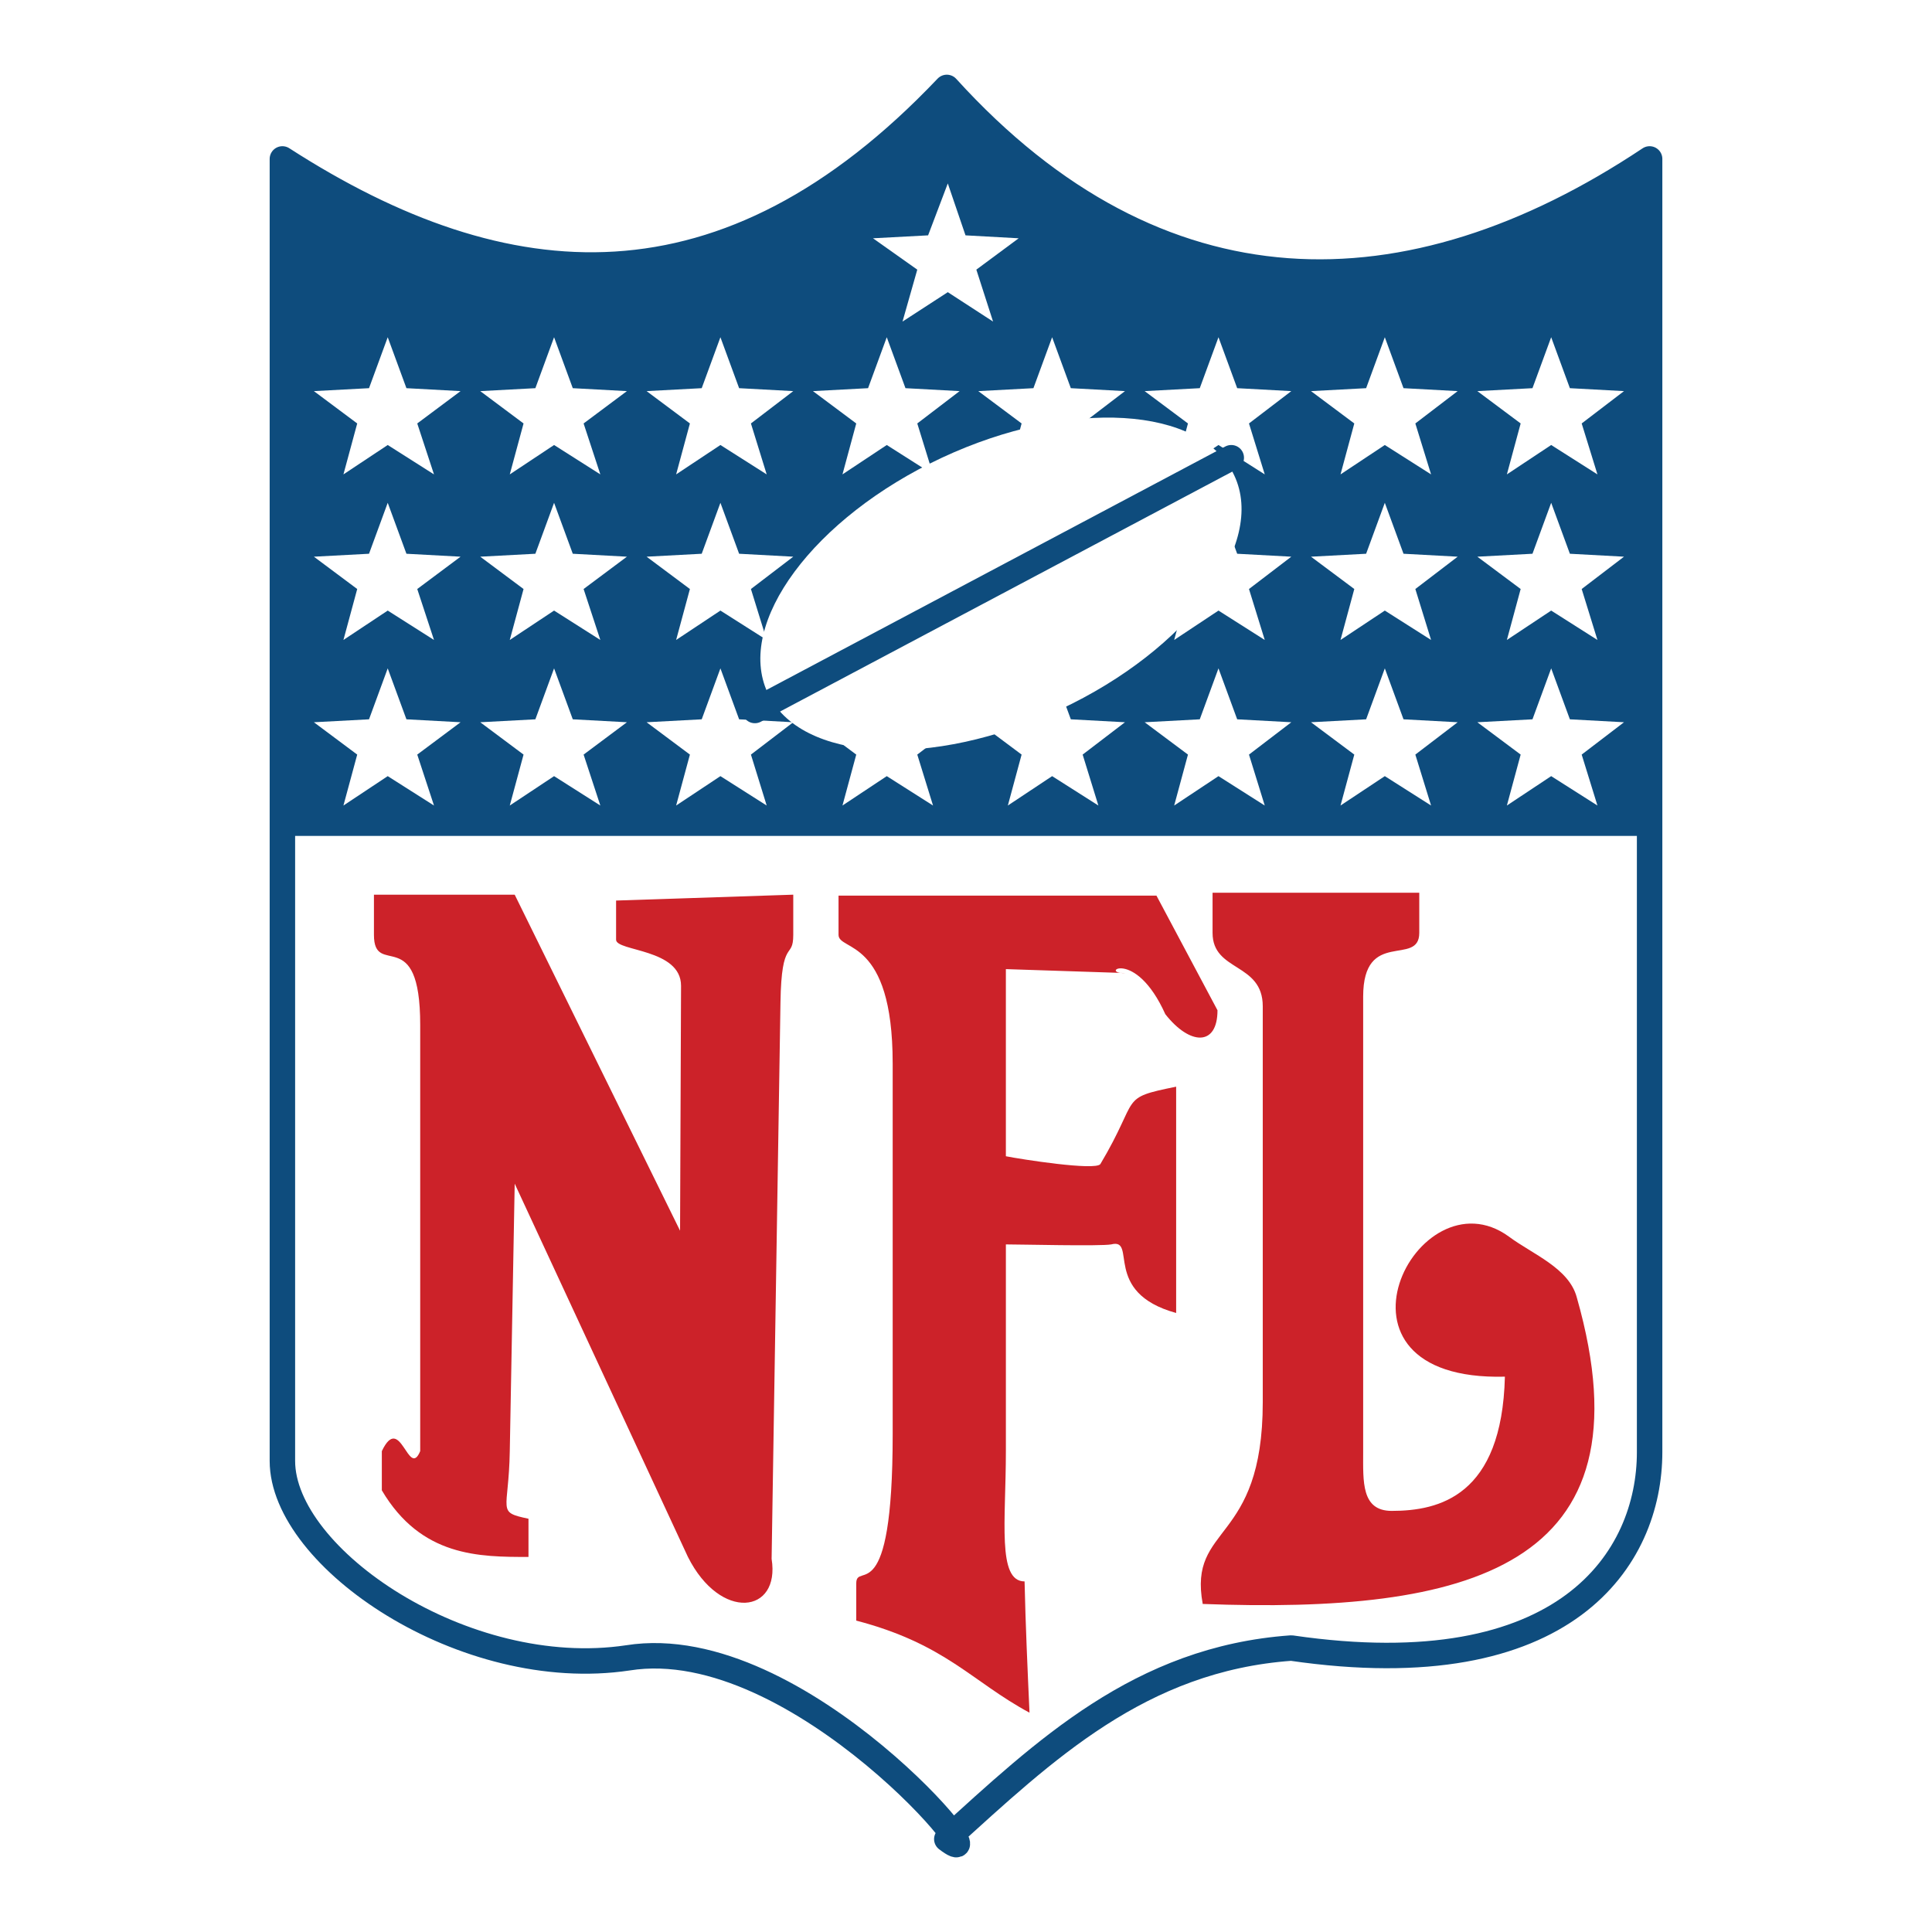 <svg xmlns="http://www.w3.org/2000/svg" width="2500" height="2500" viewBox="0 0 192.756 192.756" id="nfl"><path fill="#fff" fill-rule="evenodd" d="M0 0h192.756v192.756H0V0z" clip-rule="evenodd"></path><path fill="none" stroke="#0e4c7d" stroke-linecap="round" stroke-linejoin="round" stroke-miterlimit="2.613" stroke-width="2.54" d="M28.175 15.857c22.292 14.368 44.291 16.03 66.289-7.135 21.115 23.263 46.058 23.166 70.119 7.135m-.001 0v129.02m0 0c0 10.557-8.25 23.557-35.748 19.549-15.123 1.076-24.648 10.264-34.371 19.061 5.99 4.594-14.633-20.82-31.818-18.082-16.302 2.443-34.47-9.971-34.47-19.646m0-.001V15.857"></path><path fill="#0e4c7d" fill-rule="evenodd" d="M28.175 15.857c22.292 14.368 44.291 16.03 66.289-7.135 21.115 23.263 46.058 23.166 70.119 7.135v67.54H28.175v-67.54z" clip-rule="evenodd"></path><path fill="#fff" fill-rule="evenodd" d="M35.639 75.285l-4.322-3.226 5.5-.293 1.866-5.083 1.866 5.083 5.401.293-4.321 3.226 1.67 5.082-4.616-2.932-4.419 2.932 1.375-5.082zM35.639 58.766l-4.322-3.225 5.5-.293 1.866-5.083 1.866 5.083 5.401.293-4.321 3.225 1.67 5.083-4.616-2.932-4.419 2.932 1.375-5.083zM35.639 42.248l-4.322-3.226 5.5-.293 1.866-5.083 1.866 5.083 5.401.293-4.321 3.226 1.67 5.082-4.616-2.932-4.419 2.932 1.375-5.082zM52.235 75.285l-4.321-3.226 5.5-.293 1.866-5.083 1.866 5.083 5.401.293-4.321 3.226 1.669 5.082-4.615-2.932-4.42 2.932 1.375-5.082zM52.235 58.766l-4.321-3.225 5.5-.293 1.866-5.083 1.866 5.083 5.401.293-4.321 3.225 1.669 5.083-4.615-2.932-4.42 2.932 1.375-5.083zM52.235 42.248l-4.321-3.226 5.5-.293 1.866-5.083 1.866 5.083 5.401.293-4.321 3.226 1.669 5.082-4.615-2.932-4.42 2.932 1.375-5.082zM68.832 75.285l-4.321-3.226 5.499-.293 1.866-5.083 1.866 5.083 5.401.293-4.223 3.226 1.572 5.082-4.616-2.932-4.419 2.932 1.375-5.082zM68.832 58.766l-4.321-3.225 5.499-.293 1.866-5.083 1.866 5.083 5.401.293-4.223 3.225 1.572 5.083-4.616-2.932-4.419 2.932 1.375-5.083zM68.832 42.248l-4.321-3.226 5.499-.293 1.866-5.083 1.866 5.083 5.401.293-4.223 3.226 1.572 5.082-4.616-2.932-4.419 2.932 1.375-5.082zM91.517 26.902l-4.419-3.128 5.499-.293 1.965-5.18 1.767 5.18 5.304.293-4.223 3.128 1.668 5.181-4.516-2.933-4.518 2.933 1.473-5.181zM85.428 75.285l-4.321-3.226 5.5-.293 1.866-5.083 1.866 5.083 5.401.293-4.223 3.226 1.571 5.082-4.615-2.932-4.42 2.932 1.375-5.082zM85.428 58.766l-4.321-3.225 5.5-.293 1.866-5.083 1.866 5.083 5.401.293-4.223 3.225 1.571 5.083-4.615-2.932-4.42 2.932 1.375-5.083zM85.428 42.248l-4.321-3.226 5.5-.293 1.866-5.083 1.866 5.083 5.401.293-4.223 3.226 1.571 5.082-4.615-2.932-4.42 2.932 1.375-5.082zM101.926 75.285l-4.321-3.226 5.5-.293 1.866-5.083 1.865 5.083 5.402.293-4.222 3.226 1.57 5.082-4.615-2.932-4.418 2.932 1.373-5.082zM101.926 58.766l-4.321-3.225 5.5-.293 1.866-5.083 1.865 5.083 5.402.293-4.222 3.225 1.57 5.083-4.615-2.932-4.418 2.932 1.373-5.083zM101.926 42.248l-4.321-3.226 5.5-.293 1.866-5.083 1.865 5.083 5.402.293-4.222 3.226 1.57 5.082-4.615-2.932-4.418 2.932 1.373-5.082zM118.523 75.285l-4.32-3.226 5.498-.293 1.867-5.083 1.866 5.083 5.4.293-4.223 3.226 1.573 5.082-4.616-2.932-4.42 2.932 1.375-5.082zM118.523 58.766l-4.32-3.225 5.498-.293 1.867-5.083 1.866 5.083 5.4.293-4.223 3.225 1.573 5.083-4.616-2.932-4.42 2.932 1.375-5.083zM118.523 42.248l-4.32-3.226 5.498-.293 1.867-5.083 1.866 5.083 5.4.293-4.223 3.226 1.573 5.082-4.616-2.932-4.42 2.932 1.375-5.082zM135.119 75.285l-4.32-3.226 5.5-.293 1.865-5.083 1.865 5.083 5.403.293-4.223 3.226 1.57 5.082-4.615-2.932-4.42 2.932 1.375-5.082zM135.119 58.766l-4.32-3.225 5.5-.293 1.865-5.083 1.865 5.083 5.403.293-4.223 3.225 1.57 5.083-4.615-2.932-4.42 2.932 1.375-5.083zM135.119 42.248l-4.32-3.226 5.5-.293 1.865-5.083 1.865 5.083 5.403.293-4.223 3.226 1.57 5.082-4.615-2.932-4.42 2.932 1.375-5.082zM151.717 75.285l-4.322-3.226 5.5-.293 1.867-5.083 1.865 5.083 5.4.293-4.222 3.226 1.572 5.082-4.615-2.932-4.42 2.932 1.375-5.082zM151.717 58.766l-4.322-3.225 5.5-.293 1.867-5.083 1.865 5.083 5.4.293-4.222 3.225 1.572 5.083-4.615-2.932-4.42 2.932 1.375-5.083zM151.717 42.248l-4.322-3.226 5.5-.293 1.867-5.083 1.865 5.083 5.4.293-4.222 3.226 1.572 5.082-4.615-2.932-4.42 2.932 1.375-5.082z" clip-rule="evenodd"></path><path fill="#fff" fill-rule="evenodd" d="M93.972 45.668C81.206 51.631 73.349 62.187 76.59 69.127c3.241 6.939 16.4 7.624 29.166 1.662 12.768-5.963 20.623-16.519 17.383-23.36-3.241-6.941-16.401-7.723-29.167-1.761z" clip-rule="evenodd"></path><path fill="none" stroke="#0e4c7d" stroke-linecap="round" stroke-linejoin="round" stroke-miterlimit="2.613" stroke-width="2.54" d="M75.313 70.886l47.531-25.218"></path><path fill="#cc2229" fill-rule="evenodd" d="M41.924 144.779v-42.518c0-10.263-4.616-4.594-4.616-8.992v-4.007h14.043l16.499 33.525.098-24.436c0-3.714-6.481-3.42-6.481-4.593v-3.91l17.677-.586v4.007c0 2.541-1.178.195-1.276 6.744l-.884 55.518c.884 5.473-5.106 6.256-8.348-.195l-17.284-37.24-.491 26.684c-.098 6.061-1.374 6.061 1.866 6.744v3.812c-4.91 0-10.704 0-14.632-6.646v-3.91c1.864-3.911 2.65 2.833 3.829-.001zm47.138-38.705c0-12.609-5.401-11.143-5.401-12.805v-3.91h31.72l6.088 11.435c0 3.617-2.75 3.52-5.205.391-3.043-6.743-6.678-4.008-4.025-4.105l-11.883-.391v18.67c1.473.293 8.936 1.467 9.428.781 4.025-6.744 1.768-6.549 7.561-7.721v22.578c-7.463-2.053-3.828-7.525-6.48-6.842-1.08.195-9.035 0-10.508 0v20.623c0 6.939-.885 13 1.865 13 .098 4.398.295 8.699.492 13.098-5.795-3.127-8.348-6.842-17.285-9.188v-3.715c0-2.248 3.634 2.932 3.634-14.857v-37.042h-.001zm36.924 33.819v-39.488c0-4.398-5.008-3.422-5.008-7.331v-4.007h20.623v4.007c0 3.42-5.598-.488-5.598 6.354v45.449c0 2.934-.197 5.865 2.848 5.865 4.715 0 10.998-1.467 11.293-13.391-19.443.488-8.74-20.625.393-13.979 2.357 1.76 5.992 3.129 6.777 6.061 7.758 27.174-11.098 31.57-37.318 30.594-1.473-8.015 5.99-5.865 5.99-20.134z" clip-rule="evenodd"></path></svg>